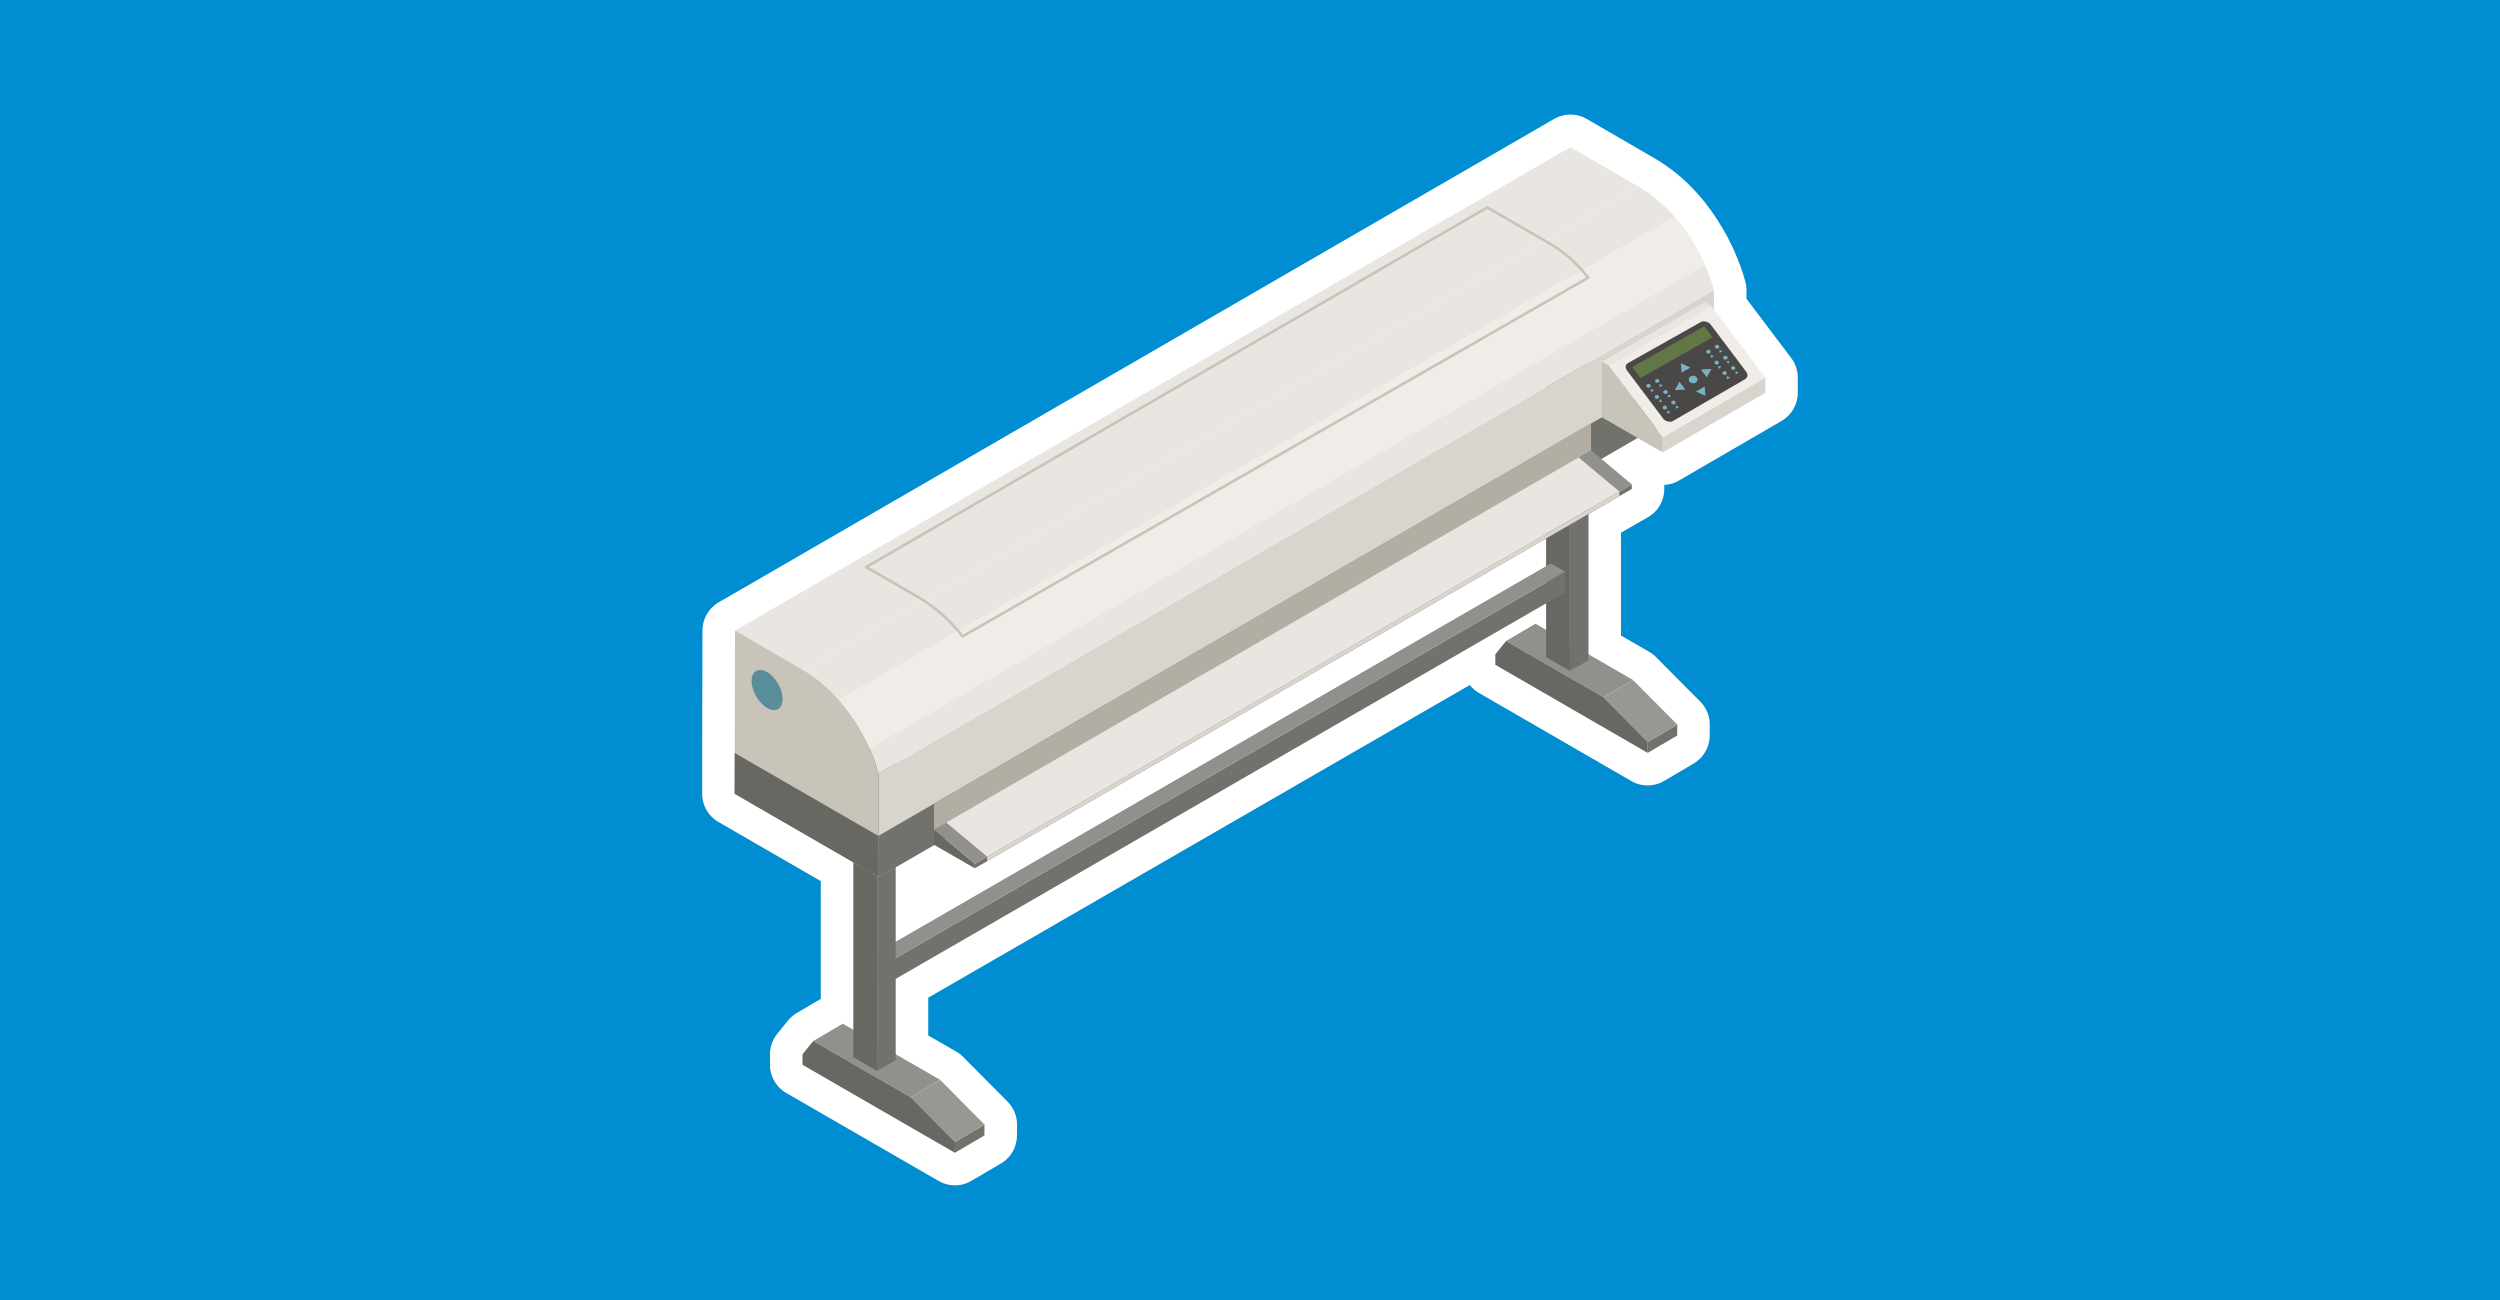 <?xml version="1.0" encoding="UTF-8"?> <svg xmlns="http://www.w3.org/2000/svg" xmlns:xlink="http://www.w3.org/1999/xlink" xmlns:xodm="http://www.corel.com/coreldraw/odm/2003" xml:space="preserve" width="1000px" height="520px" version="1.0" style="shape-rendering:geometricPrecision; text-rendering:geometricPrecision; image-rendering:optimizeQuality; fill-rule:evenodd; clip-rule:evenodd" viewBox="0 0 1000 520"> <defs> <style type="text/css"> .str0 {stroke:white;stroke-width:26.03;stroke-linecap:round;stroke-linejoin:round;stroke-miterlimit:22.926} .fil0 {fill:#008DD2} .fil12 {fill:#4A4846;fill-rule:nonzero} .fil15 {fill:#598D99;fill-rule:nonzero} .fil14 {fill:#617746;fill-rule:nonzero} .fil5 {fill:#686863;fill-rule:nonzero} .fil3 {fill:#72726D;fill-rule:nonzero} .fil13 {fill:#7AB2C2;fill-rule:nonzero} .fil2 {fill:#91908D;fill-rule:nonzero} .fil4 {fill:#999792;fill-rule:nonzero} .fil11 {fill:#B2AEA3;fill-rule:nonzero} .fil6 {fill:#B3B3B3;fill-rule:nonzero} .fil9 {fill:#C8C4B9;fill-rule:nonzero} .fil8 {fill:#D9D4CD;fill-rule:nonzero} .fil7 {fill:#E9E5E0;fill-rule:nonzero} .fil10 {fill:#F0ECE7;fill-rule:nonzero} .fil1 {fill:white;fill-rule:nonzero} </style> </defs> <g id="Слой_x0020_1">  <rect class="fil0" width="1000" height="520"></rect> <path class="fil1 str0" d="M602.44 256.4l0 0 11.76 -6.92 4.24 2.4 0 -10.52 -260.16 150.2 0 30.12 17.8 10.28 -11.76 6.96 11.76 -6.92 17.72 17.84 -11.8 6.96 11.8 -6.96 -0.04 4.36 -11.8 6.92 -60.96 -35.2 0 -4.2 4.32 -5.32 11.8 -6.92 4.2 2.44 0 -67 -47.44 -27.4 0 -16.32 0 0 0.12 -49 334.16 -193.36 27.24 15.8c4.96,2.88 9.88,6.88 14.28,11.92l0.04 0.04 0.04 0.04 0.04 0.04 0 0.04 0.04 0.04 0.04 0.04 0.04 0.04 0.04 0.04 0.04 0.03 0.03 0.04 0 0 0.04 0.04 0 0.04 0.04 0 0 0.04 0.04 0.04 0 0 0.04 0.04 0.04 0.04 0.04 0.04 0 0 0.04 0.04 0.04 0.04 0 0 0.04 0.04 0 0.04 0.04 0.04 0 0 0.04 0.08 0.04 0.04 0 0 0.04 0.03 0.04 0.04 0.03 0.04 0 0 0.04 0.04 0 0.04 0.04 0.04 0 0 0.04 0.04 0.04 0.04 0 0 0.04 0.04 0 0 0.04 0.04 0.04 0.04 0 0.04 0 0 0.04 0.04 0.04 0.04 0.04 0.03 0 0 0.04 0.05 0.04 0.03 0.04 0.04 0 0 0.03 0.04 0 0.04 0.04 0.04 0.04 0.08 0 0 0.04 0.04 0.04 0.04 0.04 0.04 0 0.04 0.04 0 0 0.04 0.04 0.04 0.04 0.04 0.04 0.04 0.04 0.03 0.04 0.04 0 0.04 0.04 0.04 0.04 0.04 0.03 0.04 0.04 0.04 0.04 0.08 0.04 0.04 0 0.04 0.2 0.24 0.2 0.24 0.16 0.24 0.2 0.24 0.16 0.24 0.2 0.24 0.2 0.24 0.16 0.24 0.2 0.24 0.16 0.24 0.2 0.24 0.16 0.28 0.2 0.24 0.16 0.24 0.16 0.25 0.2 0.27 0 0 0.16 0.24 0.16 0.24 0.2 0.28 0 0 0.16 0.25 0 0 0.16 0.28 0.16 0.24 0.2 0.24 0.16 0.27 0.16 0.25 0.16 0.28 0.16 0.24 0 0 0.16 0.28 0.16 0.24 0.16 0.28 0.16 0.27 0.16 0.25 0 0 0.16 0.27 0.16 0.25 0.16 0.28 0 0 0.16 0.28 0.16 0.24 0 0.03 0.17 0.25 0 0 0.15 0.28 0 0 0.17 0.27 0 0 0.11 0.24 0 0 0.17 0.28 0.16 0.28 0 0 0.11 0.28 0.16 0.28 0 0 0.17 0.24 0 0.04 0.11 0.24 0 0 0.16 0.28 0 0 0.12 0.28 0 0 0.16 0.28 0.12 0.28 0.16 0.28 0 0 0.12 0.28 0.16 0.28 0.12 0.28 0.12 0.24 0 0 0.16 0.28 0 0 0.12 0.28 0.12 0.28 0.16 0.28 0.12 0.28 0.12 0.28 0.12 0.28 0.12 0.28c1.44,3.28 2.68,6.6 3.6,10l0 7.84 20.52 27.16 -41 23.84 0 0 41 -23.84 0 6.08 -41.04 23.84 0 0 0 0 0 0 -10 -5.8 -14.52 8.4 12.16 10.2 0 0 0 1.84 -4.96 2.84 -12.36 7.16 0 56.12 17.8 10.28 17.72 17.84 -0.04 4.36 -11.8 6.96 -60.96 -35.24 0 -4.2 4.32 -5.32 0 0 0.04 0.04zm16 -41l-223.6 129.08 0 0 -4.92 2.84 -16.24 -9.32 -15.4 8.88 0 29.8 260.16 -150.2 0 -11.08 0 0z"></path> <g id="_2295854801888"> <path class="fil2" d="M602.44 256.4l11.76 -6.92 39 22.52 -11.76 6.92 -39 -22.52z"></path> <path class="fil3" d="M659.12 296.8l11.8 -6.96 -0.04 4.36 -11.8 6.96 0.04 -4.36z"></path> <path class="fil4" d="M641.44 278.92l11.76 -6.92 17.72 17.84 -11.8 6.96 -17.68 -17.88z"></path> <path class="fil5" d="M641.44 278.92l17.68 17.88 -0.04 4.36 -60.96 -35.24 0 -4.2 4.32 -5.32 39 22.52z"></path> <path class="fil5" d="M627.96 268.36l-9.52 -5.48 0 -137.04 9.52 5.48 0 137.04z"></path> <path class="fil3" d="M635.4 264.08l-7.44 4.32 0 -137.08 7.44 -4.28 0 137.04z"></path> <path class="fil2" d="M627.96 131.32l-9.52 -5.48 7.44 -4.32 9.52 5.52 -7.44 4.28z"></path> <path class="fil6" d="M354.44 393.76l-5.64 -3.28 0 -8.32 5.64 3.28 0 8.32z"></path> <path class="fil3" d="M626.04 236.96l-271.6 156.8 0 -8.32 271.6 -156.8 0 8.32z"></path> <path class="fil2" d="M354.44 385.44l-5.64 -3.28 271.56 -156.8 5.68 3.28 -271.6 156.8z"></path> <path class="fil2" d="M325.32 416.4l11.8 -6.92 38.96 22.48 -11.76 6.96 -39 -22.52z"></path> <path class="fil3" d="M382 456.8l11.8 -6.96 -0.04 4.36 -11.8 6.92 0.04 -4.32z"></path> <path class="fil4" d="M364.32 438.92l11.76 -6.96 17.72 17.88 -11.8 6.96 -17.68 -17.88z"></path> <path class="fil5" d="M364.32 438.92l17.68 17.88 -0.04 4.32 -60.96 -35.2 0 -4.2 4.32 -5.32 39 22.52z"></path> <path class="fil5" d="M350.84 428.36l-9.52 -5.48 0 -137.04 9.52 5.48 0 137.04z"></path> <path class="fil3" d="M358.28 424.08l-7.44 4.28 0 -137.04 7.44 -4.28 0 137.04z"></path> <path class="fil2" d="M350.84 291.32l-9.52 -5.48 7.44 -4.32 9.52 5.52 -7.44 4.28z"></path> <path class="fil7" d="M628.16 58.84l-334.16 193.4 27.2 15.76 334.2 -193.36 -27.24 -15.8z"></path> <path class="fil8" d="M351.4 309.4l334.2 -193.4 0.08 41.44 -334.16 193.36 -0.12 -41.4z"></path> <path class="fil3" d="M351.4 334.32l334.2 -193.36 0.08 16.48 -334.16 193.4 -0.12 -16.52z"></path> <path class="fil7" d="M682 106.04c-2.64,-6 -6.12,-11.76 -10.12,-16.8 -0.72,-0.92 -1.44,-1.8 -2.2,-2.68 -4.44,-5.04 -9.32,-9.08 -14.28,-11.92l-334.2 193.36c4.96,2.88 9.88,6.88 14.32,11.92 0.72,0.88 1.48,1.76 2.2,2.68 4,5.08 7.44,10.8 10.12,16.84 1.44,3.24 2.64,6.6 3.56,9.96l334.2 -193.36c-0.96,-3.36 -2.16,-6.72 -3.6,-10l0 0z"></path> <path class="fil9" d="M294 252.2l27.2 15.8c5.8,3.36 11.56,8.32 16.52,14.6 6.16,7.8 11.04,17.24 13.68,26.8l0.12 41.4 -57.68 -33.28 0.16 -65.32z"></path> <path class="fil5" d="M293.88 301.2l-0.04 16.32 57.68 33.32 -0.04 -16.4 -57.6 -33.24z"></path> <path class="fil10" d="M671.88 89.24c-0.72,-0.92 -1.44,-1.8 -2.2,-2.68l-334.2 193.36c0.76,0.88 1.52,1.76 2.24,2.68 4,5.08 7.44,10.8 10.12,16.84l334.16 -193.4c-2.64,-6 -6.12,-11.76 -10.12,-16.8l0 0z"></path> <path class="fil11" d="M636.4 181.16l-262.8 151.72 0 -11.4 262.8 -152.08 0 11.76z"></path> <path class="fil5" d="M389.92 347.32l-16.32 -9.4 0 -6.08 16.32 13.64 0 1.84z"></path> <path class="fil3" d="M652.72 195.6l-262.8 151.72 0 -1.84 262.8 -151.72 0 1.84z"></path> <path class="fil8" d="M647.76 198.44l-252.92 146.04 0 -1.84 252.92 -146.04 0 1.84z"></path> <path class="fil2" d="M389.92 345.48l-16.32 -13.64 256.6 -148.16 6.2 -3.6 16.32 13.68 -262.8 151.72z"></path> <path class="fil7" d="M378.48 329l250.64 -144.72 2.28 -1.32 16.36 13.64 -252.92 146.04 -16.36 -13.64z"></path> <g> <path class="fil9" d="M385.2 253.84c-0.72,-0.84 -1.4,-1.68 -2.08,-2.48 -4.64,-5.24 -9.96,-9.72 -15.48,-12.92l-20.08 -11.64 247.36 -143.2 24.84 14.36c4.6,2.68 9.12,6.48 13.08,10.96 0.56,0.64 1.12,1.32 1.64,2l-249.28 142.92 0 0zm250.52 -143.12c-0.68,-0.84 -1.4,-1.68 -2.08,-2.48 -4.04,-4.6 -8.64,-8.44 -13.36,-11.2l-25.12 -14.52c-0.16,-0.12 -0.36,-0.12 -0.52,0l-248.44 143.84c-0.16,0.08 -0.24,0.28 -0.24,0.44 0,0.2 0.08,0.36 0.24,0.48l20.88 12.08c5.44,3.16 10.68,7.56 15.24,12.72 0.76,0.88 1.56,1.8 2.32,2.8 0.12,0.12 0.28,0.2 0.44,0.2 0.08,0 0.16,-0.04 0.24,-0.08l250.24 -143.48c0.12,-0.08 0.24,-0.2 0.28,-0.36 0,-0.16 -0.04,-0.32 -0.12,-0.44l0 0z"></path> </g> <path class="fil7" d="M640.8 144.72l41.04 -23.84 2.64 1.52 -41 23.84 -2.68 -1.52z"></path> <path class="fil8" d="M665.12 174.88l41 -23.84 0 6.08 -41.04 23.84 0.04 -6.08z"></path> <path class="fil10" d="M643.48 146.24l41 -23.84 21.64 28.64 -41 23.84 -21.64 -28.64z"></path> <path class="fil9" d="M643.48 146.24l21.64 28.64 -0.04 6.08 -24.32 -14.04 0.04 -22.2 2.68 1.52z"></path> <path class="fil12" d="M680.44 128.76l-29.12 16.4c-1.24,0.68 -1.4,1.88 -0.44,3.12l14.48 19.28c0.72,0.96 2.76,1.48 3.68,0.92l28.92 -16.76c1.2,-0.72 1.36,-1.88 0.44,-3.12l-14.24 -18.92c-0.72,-0.96 -2.76,-1.44 -3.72,-0.92l0 0z"></path> <path class="fil13" d="M675.8 152.68c0.56,0.68 1.64,0.88 2.4,0.44 0.8,-0.48 1.04,-1.4 0.52,-2.12 -0.56,-0.72 -1.64,-0.92 -2.44,-0.44 -0.8,0.44 -1,1.4 -0.48,2.12zm6.92 -1.76l1.84 -3.32 -4.2 0.2 2.36 3.12zm-10.92 1.8l-1.88 3.32 4.24 -0.2 -2.36 -3.12zm6.56 3.92l3.8 1.68 -0.28 -3.72 -3.52 2.04 0 0zm-5.72 -7.6l-0.28 -3.72 3.8 1.72 -3.52 2 0 0z"></path> <path class="fil13" d="M692.56 147.64c0.28,0.36 0.8,0.48 1.2,0.24 0.4,-0.24 0.52,-0.72 0.24,-1.08 -0.24,-0.36 -0.8,-0.44 -1.2,-0.24 -0.4,0.24 -0.52,0.72 -0.24,1.08z"></path> <path class="fil13" d="M689.08 149.64c0.28,0.36 0.84,0.44 1.24,0.24 0.4,-0.24 0.52,-0.72 0.24,-1.08 -0.28,-0.36 -0.8,-0.44 -1.2,-0.24 -0.44,0.24 -0.52,0.72 -0.28,1.08z"></path> <path class="fil13" d="M690.84 151.72l-0.12 -1.28 1.32 0.56 -1.2 0.72z"></path> <path class="fil13" d="M694.28 149.72l-0.08 -1.28 1.28 0.56 -1.2 0.72z"></path> <path class="fil13" d="M689.4 143.48c0.28,0.36 0.84,0.48 1.24,0.24 0.4,-0.24 0.52,-0.72 0.24,-1.08 -0.28,-0.36 -0.8,-0.44 -1.24,-0.2 -0.4,0.2 -0.48,0.68 -0.24,1.04l0 0z"></path> <path class="fil13" d="M685.96 145.48c0.28,0.36 0.8,0.44 1.2,0.24 0.4,-0.24 0.52,-0.72 0.24,-1.08 -0.24,-0.36 -0.8,-0.48 -1.2,-0.24 -0.4,0.24 -0.52,0.72 -0.24,1.08z"></path> <path class="fil13" d="M687 146.48l1.48 -0.04 -0.68 1.12 -0.8 -1.08z"></path> <path class="fil13" d="M690.48 144.52l1.44 -0.08 -0.64 1.12 -0.8 -1.04z"></path> <path class="fil13" d="M686.12 139.12c0.28,0.36 0.8,0.44 1.2,0.24 0.4,-0.24 0.52,-0.72 0.24,-1.08 -0.24,-0.36 -0.8,-0.44 -1.2,-0.24 -0.4,0.24 -0.52,0.72 -0.24,1.08z"></path> <path class="fil13" d="M682.64 141.08c0.28,0.36 0.84,0.48 1.24,0.24 0.4,-0.24 0.52,-0.72 0.24,-1.04 -0.28,-0.36 -0.84,-0.48 -1.24,-0.24 -0.4,0.24 -0.52,0.72 -0.24,1.04z"></path> <path class="fil13" d="M684.4 143.16l-0.12 -1.28 1.32 0.6 -1.2 0.68z"></path> <path class="fil13" d="M687.84 141.16l-0.08 -1.24 1.28 0.56 -1.2 0.68z"></path> <path class="fil13" d="M666.64 162.6c0.28,0.36 0.2,0.84 -0.2,1.04 -0.4,0.24 -0.96,0.16 -1.24,-0.2 -0.28,-0.36 -0.16,-0.84 0.24,-1.08 0.4,-0.24 0.96,-0.12 1.2,0.24l0 0z"></path> <path class="fil13" d="M670.12 160.6c0.28,0.36 0.16,0.84 -0.24,1.08 -0.4,0.2 -0.96,0.12 -1.24,-0.24 -0.24,-0.36 -0.16,-0.84 0.24,-1.08 0.4,-0.24 0.96,-0.12 1.24,0.24z"></path> <path class="fil13" d="M671.6 162.8l-1.28 -0.56 0.08 1.28 1.2 -0.72z"></path> <path class="fil13" d="M668.16 164.84l-1.32 -0.6 0.12 1.28 1.2 -0.68z"></path> <path class="fil13" d="M663.48 158.36c0.28,0.36 0.16,0.84 -0.24,1.08 -0.4,0.24 -0.96,0.12 -1.2,-0.24 -0.28,-0.36 -0.2,-0.84 0.24,-1.08 0.4,-0.24 0.92,-0.12 1.2,0.24z"></path> <path class="fil13" d="M666.96 156.36c0.24,0.4 0.16,0.84 -0.24,1.08 -0.44,0.24 -0.96,0.12 -1.24,-0.24 -0.28,-0.36 -0.16,-0.84 0.24,-1.04 0.4,-0.24 0.96,-0.16 1.24,0.2l0 0z"></path> <path class="fil13" d="M667.6 157.64l-0.64 1.16 1.44 -0.08 -0.8 -1.08z"></path> <path class="fil13" d="M664.16 159.64l-0.64 1.16 1.44 -0.08 -0.8 -1.08z"></path> <path class="fil13" d="M660.16 153.92c0.24,0.36 0.16,0.84 -0.24,1.08 -0.4,0.24 -0.96,0.12 -1.24,-0.24 -0.28,-0.36 -0.16,-0.84 0.24,-1.08 0.4,-0.2 0.96,-0.12 1.24,0.24z"></path> <path class="fil13" d="M663.6 151.96c0.28,0.36 0.16,0.84 -0.24,1.04 -0.4,0.24 -0.92,0.16 -1.2,-0.2 -0.28,-0.36 -0.16,-0.84 0.24,-1.08 0.4,-0.24 0.96,-0.12 1.2,0.24l0 0z"></path> <path class="fil13" d="M665.12 154.2l-1.32 -0.6 0.08 1.28 1.24 -0.68z"></path> <path class="fil13" d="M661.64 156.16l-1.32 -0.6 0.12 1.28 1.2 -0.68z"></path> <path class="fil14" d="M685 134.88l-28.8 16.36 -3.36 -4.44 28.88 -16.28 3.28 4.36z"></path> <path class="fil15" d="M313.04 279.6c0,3.96 -2.76,5.56 -6.2,3.56 -3.44,-1.96 -6.2,-6.76 -6.2,-10.72 0,-3.96 2.76,-5.56 6.2,-3.6 3.44,2 6.2,6.8 6.2,10.76z"></path> </g> </g> </svg> 